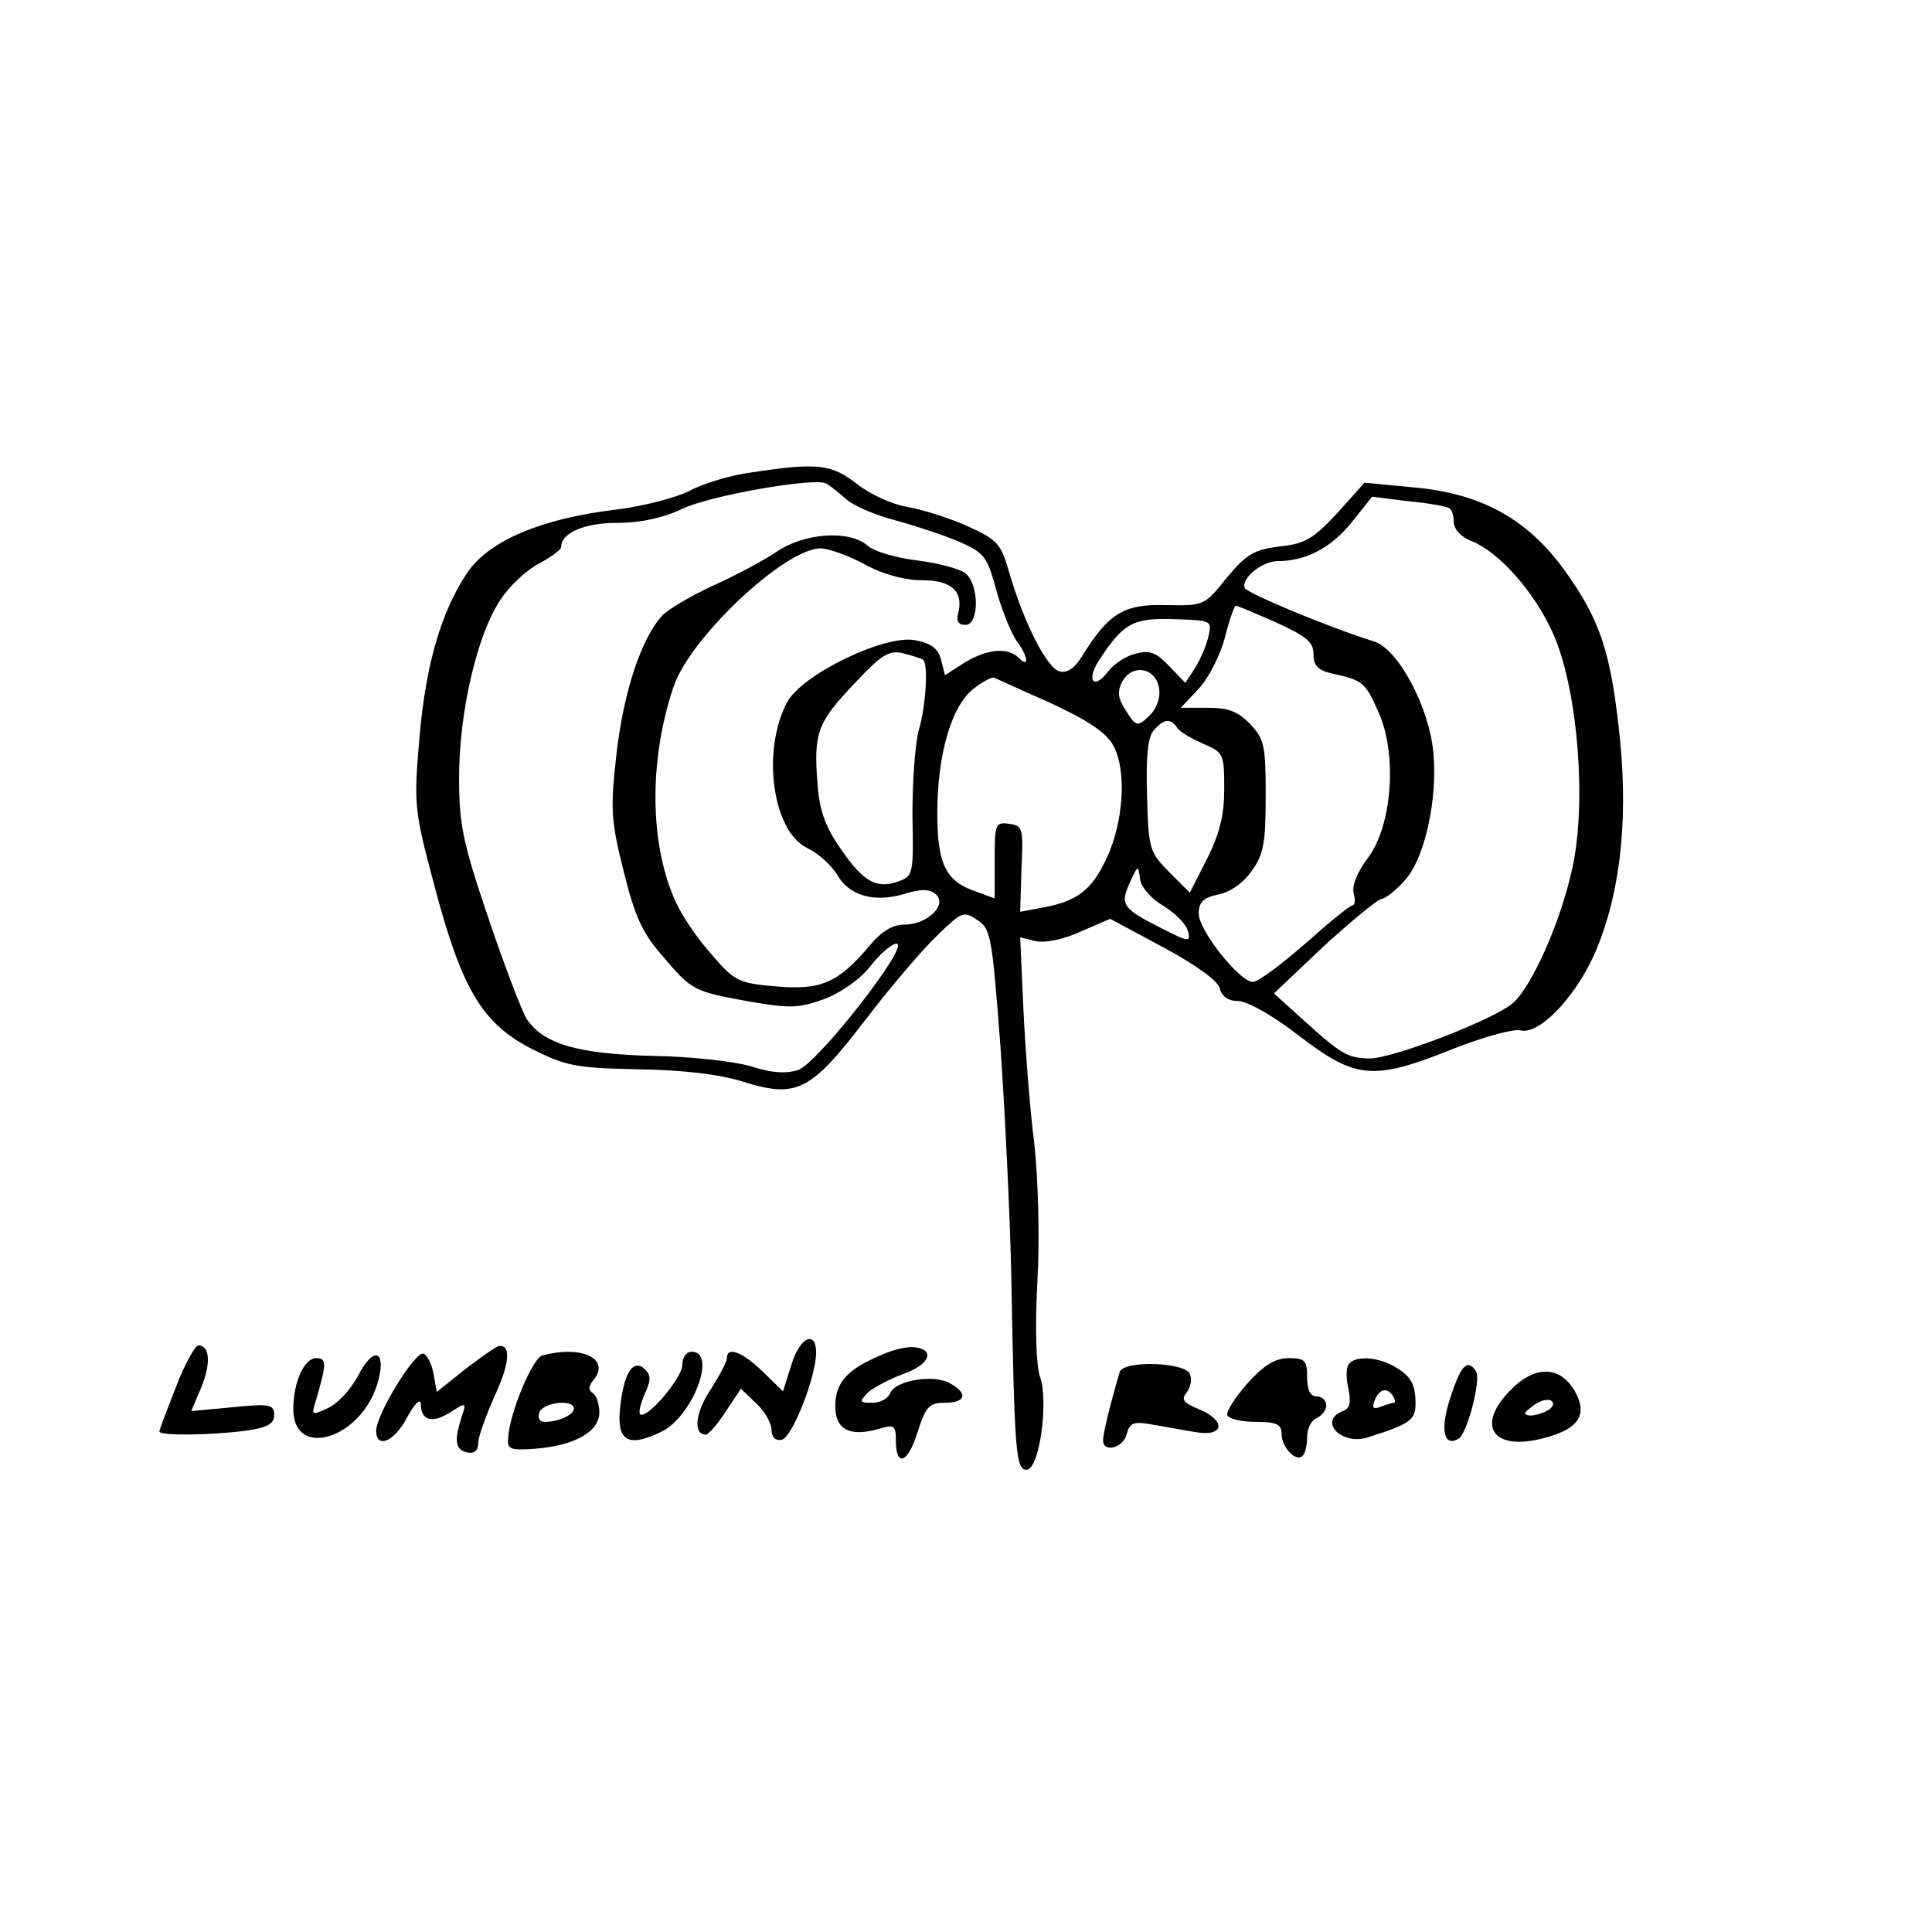 <?xml version="1.0" standalone="no"?>
<!DOCTYPE svg PUBLIC "-//W3C//DTD SVG 20010904//EN"
 "http://www.w3.org/TR/2001/REC-SVG-20010904/DTD/svg10.dtd">
<svg version="1.0" xmlns="http://www.w3.org/2000/svg"
 width="303pt" height="303pt" viewBox="0 0 303 303"
 preserveAspectRatio="xMidYMid meet">
<g transform="translate(0,303) scale(0.1,-0.1)"
fill="#000000" stroke="none">
<path d="M1178 2289 c-31 -4 -75 -17 -97 -29 -22 -11 -73 -24 -113 -29 -119
-14 -201 -49 -235 -99 -41 -61 -65 -143 -75 -257 -9 -107 -9 -113 23 -233 43
-163 75 -217 153 -257 54 -27 69 -30 167 -32 70 -1 128 -8 163 -19 85 -27 107
-16 192 95 39 51 90 111 113 133 39 38 42 40 64 25 21 -13 23 -27 36 -198 7
-101 15 -263 17 -359 5 -277 7 -305 24 -305 20 0 35 106 21 146 -6 18 -8 77
-4 150 4 69 1 161 -5 217 -7 53 -14 148 -17 210 l-5 112 24 -6 c15 -3 42 2 71
15 l46 20 84 -45 c50 -27 85 -52 88 -64 3 -13 14 -20 29 -20 14 0 55 -23 96
-55 89 -68 116 -70 241 -20 48 19 96 32 106 29 28 -7 82 48 113 114 41 89 56
207 43 339 -14 140 -31 191 -89 271 -59 80 -131 119 -239 128 l-73 7 -43 -48
c-37 -40 -51 -48 -90 -52 -40 -5 -52 -12 -83 -49 -35 -44 -36 -44 -95 -43 -66
2 -90 -13 -130 -77 -13 -22 -25 -30 -37 -27 -20 5 -55 74 -78 151 -14 50 -19
55 -67 77 -29 13 -71 26 -94 30 -24 4 -59 20 -79 36 -40 31 -61 34 -166 18z
m148 -41 c12 -11 47 -26 78 -34 30 -8 75 -23 99 -33 41 -18 45 -23 60 -78 9
-33 24 -68 32 -79 17 -23 20 -43 3 -26 -17 17 -48 15 -85 -7 l-31 -20 -6 24
c-5 18 -15 26 -41 31 -48 9 -178 -54 -201 -98 -40 -77 -22 -202 32 -228 17 -8
38 -27 47 -42 19 -33 58 -44 105 -30 26 8 39 8 49 0 20 -16 -12 -48 -48 -48
-19 0 -36 -10 -56 -34 -49 -58 -76 -69 -146 -63 -58 5 -65 8 -100 49 -22 24
-47 61 -57 83 -41 89 -43 220 -4 337 25 77 175 218 231 218 12 0 43 -11 69
-25 29 -16 63 -25 90 -25 46 0 65 -17 57 -51 -4 -13 0 -19 11 -19 22 0 22 63
0 81 -9 7 -43 16 -75 20 -33 4 -68 14 -78 23 -28 25 -99 21 -144 -10 -21 -14
-66 -38 -100 -53 -34 -16 -70 -37 -79 -47 -33 -37 -60 -120 -71 -215 -10 -88
-9 -105 11 -185 17 -69 29 -97 60 -132 47 -56 50 -57 139 -73 64 -11 77 -10
118 5 27 11 56 32 71 52 15 19 33 34 40 34 23 0 -123 -187 -154 -198 -19 -6
-41 -5 -72 5 -25 8 -94 16 -155 17 -120 3 -173 19 -199 58 -8 13 -35 84 -60
158 -40 118 -46 146 -46 221 0 103 29 227 66 280 13 20 40 45 59 55 19 10 35
22 35 26 0 22 36 38 88 38 37 0 73 8 102 22 44 21 205 49 225 40 6 -3 20 -14
31 -24z m947 -15 c4 -2 7 -12 7 -22 0 -11 12 -24 29 -30 43 -18 97 -79 126
-143 39 -85 54 -266 31 -369 -18 -84 -63 -185 -93 -212 -30 -26 -188 -87 -225
-87 -35 1 -43 5 -108 64 l-42 38 78 74 c44 40 84 73 90 74 5 0 22 12 36 28 32
33 53 128 46 202 -7 72 -55 162 -93 174 -71 22 -200 76 -203 84 -5 16 28 42
52 42 44 0 84 21 116 61 l32 40 56 -7 c32 -3 60 -8 65 -11z m-272 -179 c48
-22 59 -31 59 -50 0 -18 7 -25 28 -30 49 -11 53 -13 74 -61 30 -67 21 -179
-17 -229 -16 -21 -25 -43 -22 -55 3 -10 2 -19 -2 -19 -4 0 -37 -27 -74 -60
-38 -33 -74 -60 -82 -60 -21 0 -85 81 -85 107 0 18 7 25 30 30 18 3 40 18 53
37 19 26 22 44 22 118 0 78 -2 89 -24 112 -19 20 -34 26 -67 26 l-42 0 28 30
c16 17 34 53 41 80 7 28 15 50 17 50 3 0 31 -12 63 -26z m-106 -23 c-3 -14
-13 -36 -21 -49 l-15 -23 -25 26 c-20 21 -30 26 -52 20 -15 -3 -35 -16 -44
-28 -23 -30 -35 -14 -14 18 38 58 53 66 117 64 60 -2 60 -2 54 -28z m-447 -36
c8 -7 4 -73 -7 -110 -6 -22 -10 -82 -10 -134 2 -90 1 -95 -21 -103 -35 -13
-56 -1 -91 50 -25 36 -34 61 -37 104 -6 79 0 95 58 156 44 47 55 53 78 47 15
-4 28 -8 30 -10z m370 -46 c2 -15 -5 -32 -16 -42 -18 -17 -20 -17 -36 8 -13
20 -14 30 -6 46 16 29 54 22 58 -12z m-203 -7 c85 -37 120 -59 132 -83 20 -39
15 -118 -11 -174 -24 -52 -47 -69 -104 -79 l-32 -6 2 68 c3 63 2 67 -19 70
-22 3 -23 0 -23 -57 l0 -60 -30 11 c-47 16 -60 43 -60 123 0 91 22 168 57 195
14 11 29 19 32 17 3 -1 29 -13 56 -25z m231 -53 c3 -6 22 -17 40 -25 33 -14
34 -16 34 -71 0 -41 -7 -70 -27 -110 l-27 -53 -32 32 c-31 31 -33 37 -35 119
-2 61 1 92 10 103 16 19 27 20 37 5z m-21 -280 c18 -11 35 -28 38 -39 5 -18 2
-18 -43 5 -59 30 -64 36 -48 71 13 28 13 28 16 5 2 -13 18 -31 37 -42z"/>
<path d="M1241 889 l-13 -41 -32 31 c-32 31 -56 40 -56 21 0 -6 -12 -28 -26
-50 -24 -36 -27 -70 -7 -70 4 0 18 16 31 36 l24 36 24 -23 c13 -12 24 -31 24
-41 0 -12 6 -18 16 -16 16 3 53 96 54 136 0 37 -26 25 -39 -19z"/>
<path d="M276 855 c-14 -36 -26 -67 -26 -70 0 -7 79 -6 134 1 36 5 46 11 46
25 0 16 -7 18 -65 12 l-65 -6 16 38 c15 37 13 65 -5 65 -5 0 -21 -29 -35 -65z"/>
<path d="M730 883 l-45 -36 -5 28 c-3 16 -10 30 -16 32 -13 4 -74 -95 -74
-121 0 -29 29 -17 49 22 11 20 20 30 21 20 0 -26 18 -31 46 -13 25 16 26 16
18 -7 -12 -38 -10 -52 9 -56 11 -2 17 3 17 15 0 10 12 42 25 72 24 51 27 82 8
80 -4 0 -28 -17 -53 -36z"/>
<path d="M1380 904 c-52 -22 -70 -43 -70 -79 0 -37 22 -49 68 -36 24 7 27 6
27 -18 0 -43 19 -36 34 13 13 40 18 46 43 46 33 0 37 15 7 31 -26 14 -85 4
-93 -16 -3 -8 -15 -15 -28 -15 -20 0 -21 1 -7 16 9 8 34 21 55 29 41 14 52 38
19 42 -11 2 -36 -4 -55 -13z"/>
<path d="M562 873 c-11 -21 -33 -45 -47 -51 -26 -12 -27 -12 -20 10 17 58 18
68 1 68 -19 0 -36 -38 -36 -80 0 -78 103 -48 131 37 17 54 -4 65 -29 16z"/>
<path d="M850 904 c-15 -5 -51 -90 -53 -129 -2 -18 3 -20 43 -17 62 5 100 27
100 57 0 13 -5 27 -10 30 -8 5 -7 11 1 21 27 33 -19 55 -81 38z m50 -83 c0
-10 -24 -21 -46 -21 -8 0 -11 6 -8 15 6 16 54 21 54 6z"/>
<path d="M1070 889 c0 -20 -56 -86 -66 -77 -3 3 1 17 7 32 10 20 10 29 1 38
-18 18 -33 -3 -39 -56 -7 -56 11 -67 63 -42 50 23 89 126 49 126 -9 0 -15 -9
-15 -21z"/>
<path d="M1956 860 c-20 -23 -34 -45 -31 -50 4 -6 24 -10 46 -10 31 0 39 -4
39 -19 0 -21 23 -45 33 -34 4 3 7 17 7 30 0 13 7 26 15 29 8 4 15 12 15 20 0
8 -7 14 -15 14 -10 0 -15 10 -15 30 0 26 -3 30 -29 30 -21 0 -39 -11 -65 -40z"/>
<path d="M2115 890 c-4 -6 -4 -23 0 -39 4 -21 2 -30 -9 -34 -40 -16 -1 -55 40
-41 66 21 74 27 74 53 0 32 -8 44 -37 60 -27 14 -60 14 -68 1z m70 -50 c3 -5
4 -10 1 -10 -2 0 -12 -3 -20 -6 -12 -5 -15 -2 -10 10 7 18 20 21 29 6z"/>
<path d="M1756 878 c-17 -58 -26 -97 -26 -107 0 -20 32 -12 37 10 5 18 11 20
39 15 19 -3 50 -9 69 -12 45 -8 49 18 5 36 -24 10 -28 15 -19 26 6 8 9 21 5
29 -7 19 -105 22 -110 3z"/>
<path d="M2275 839 c-17 -50 -11 -80 13 -65 13 8 35 92 27 105 -13 21 -24 10
-40 -40z"/>
<path d="M2370 851 c-56 -56 -30 -97 49 -77 56 14 72 36 51 74 -23 40 -62 41
-100 3z m59 -32 c-8 -5 -21 -9 -29 -9 -12 1 -11 4 4 15 10 8 23 12 29 8 5 -3
3 -9 -4 -14z"/>
</g>
</svg>
